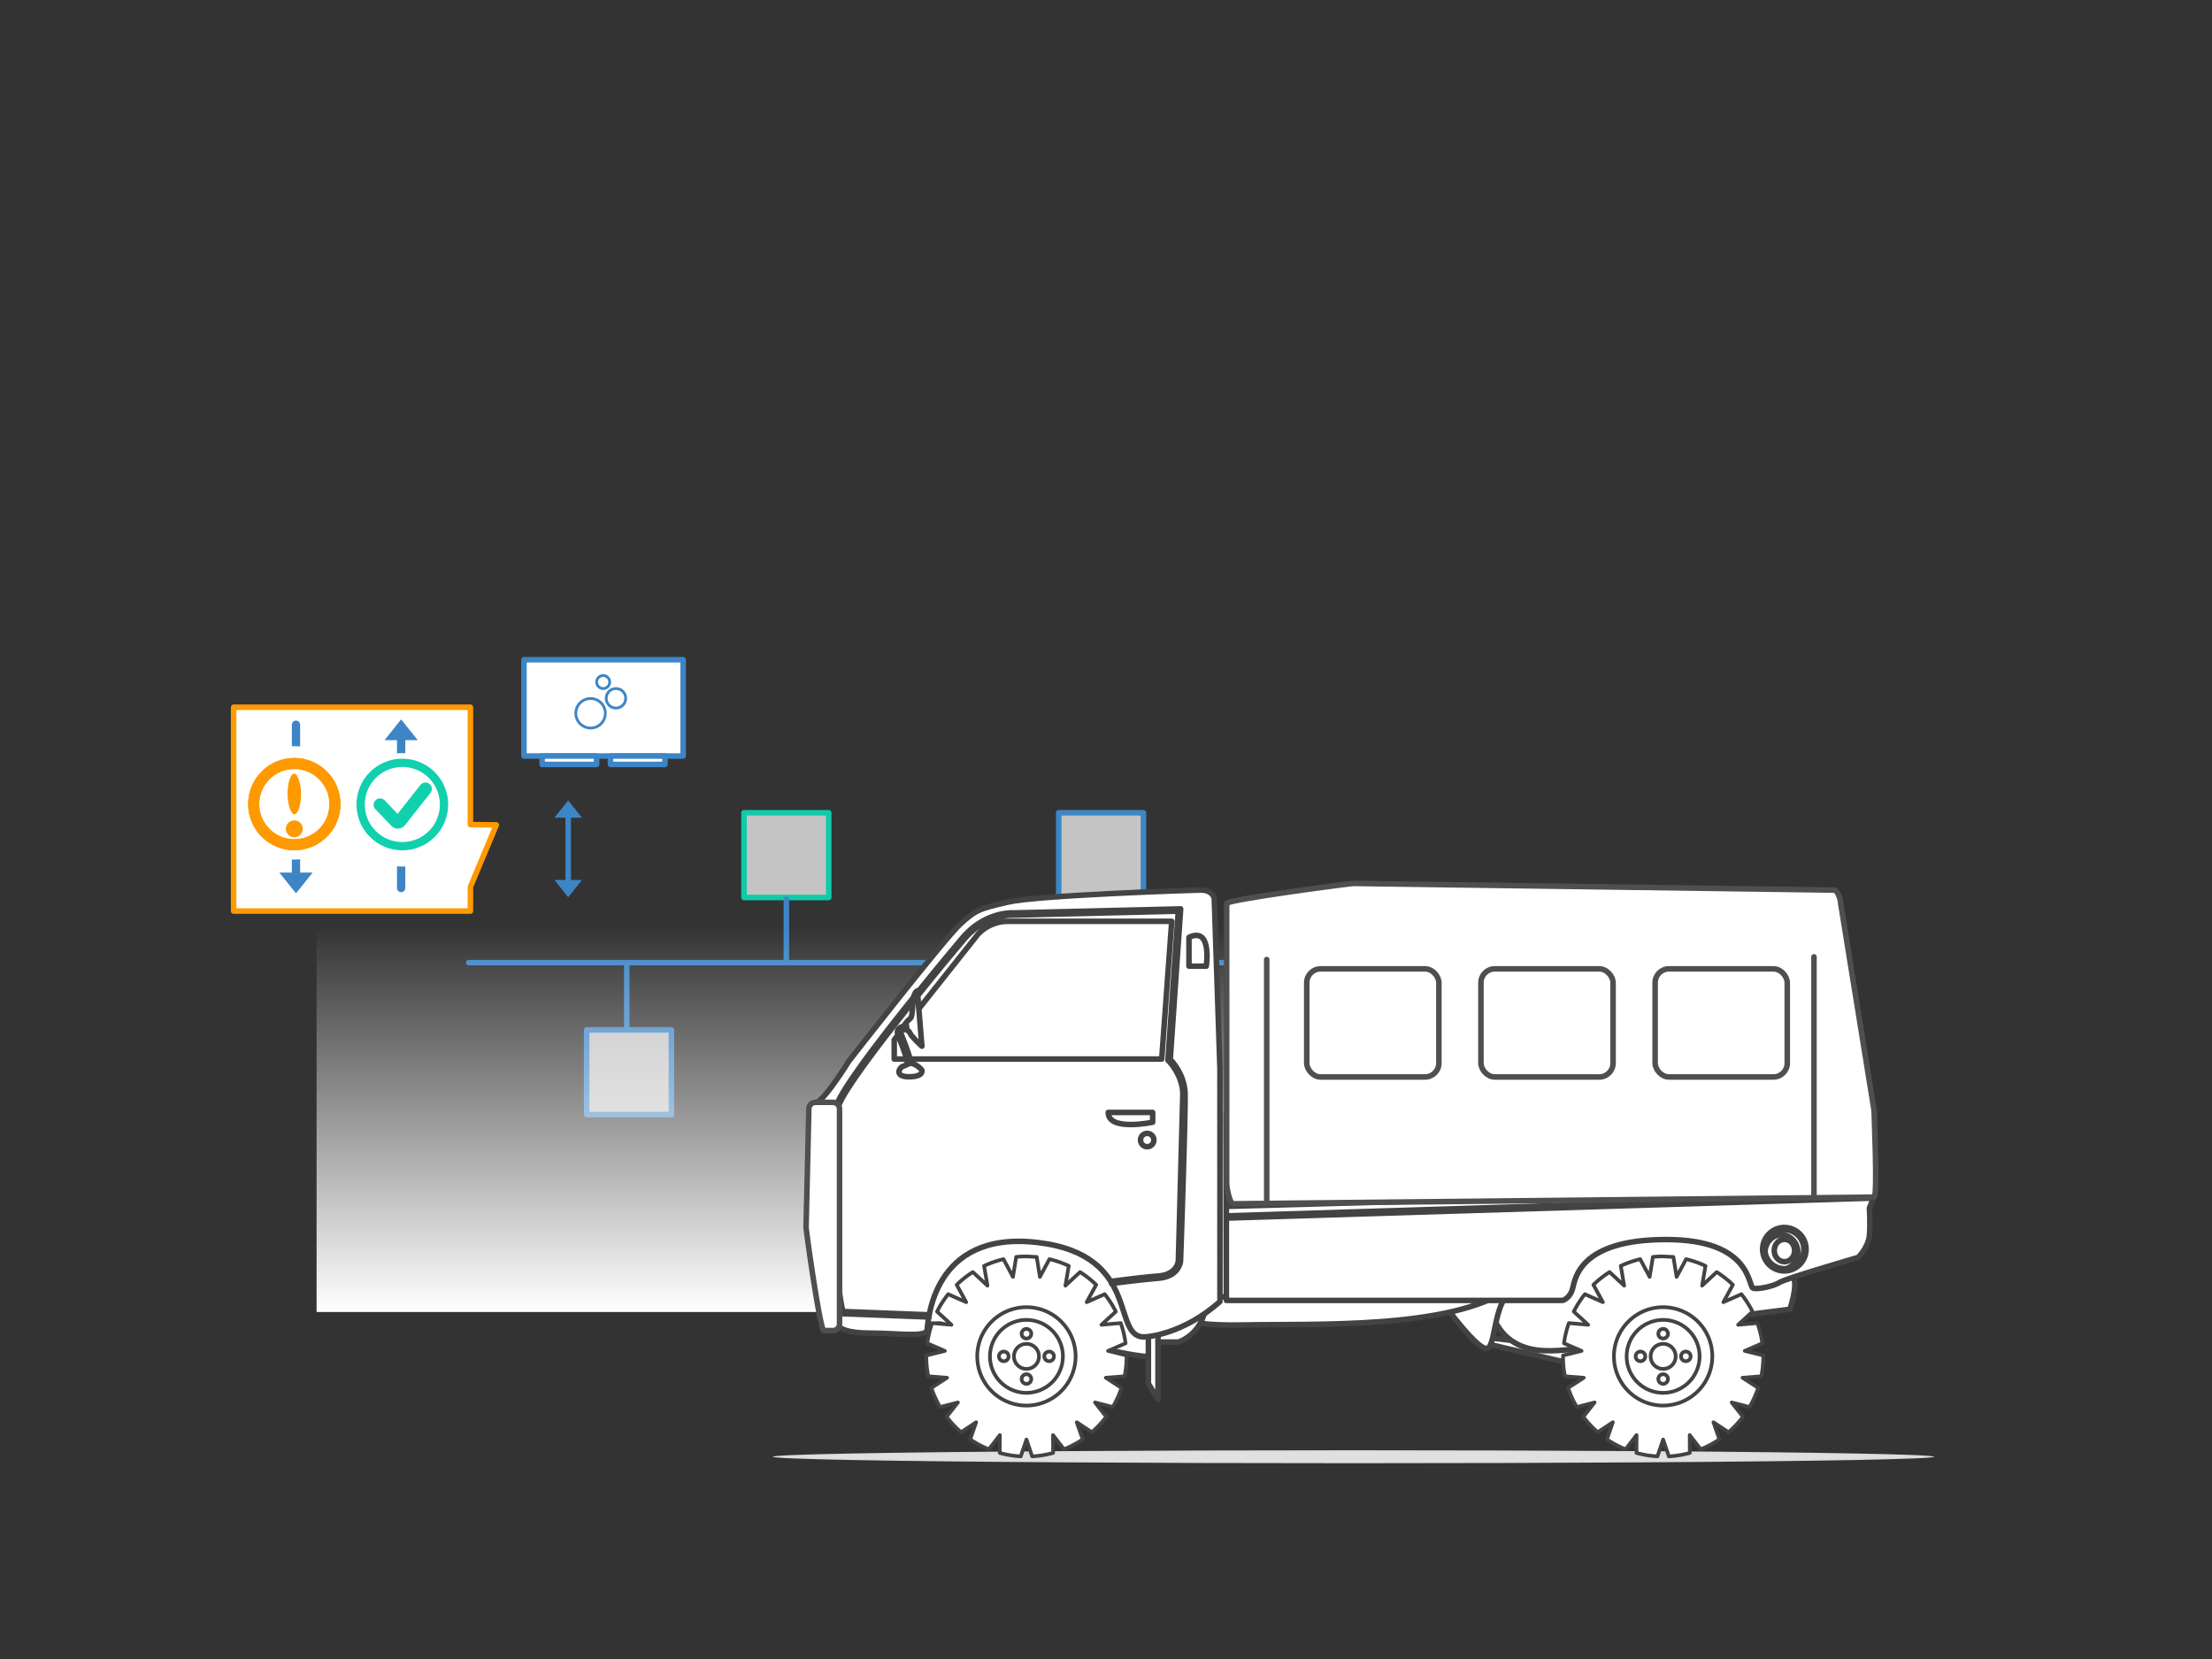 <svg xmlns="http://www.w3.org/2000/svg" width="800" height="600" stroke="#000" stroke-linecap="round" stroke-linejoin="round" fill="#fff" fill-rule="evenodd"><rect width="100%" height="100%" fill="#333333" stroke="none"/><defs><linearGradient id="A" x1="50%" y1="100%" x2="50%" y2="0%"><stop offset="0%" stop-color="#fff"/><stop offset="100%" stop-color="#fff" stop-opacity="0"/></linearGradient><path d="M0 0l4 5h-8z" id="B" class="B" stroke="none"/><path id="C" d="M389.01 490.55a17.8 17.8 0 0 1-17.79 17.79 17.8 17.8 0 0 1-17.79-17.79 17.8 17.8 0 0 1 17.79-17.79 17.8 17.8 0 0 1 17.79 17.79"/><path id="D" d="M384.41 490.55a13.2 13.2 0 0 1-13.19 13.19 13.2 13.2 0 0 1-13.19-13.19 13.2 13.2 0 0 1 13.19-13.19 13.2 13.2 0 0 1 13.19 13.19"/><path id="E" d="M375.77 490.55c0 2.51-2.03 4.54-4.54 4.54s-4.54-2.03-4.54-4.54 2.03-4.54 4.54-4.54 4.54 2.03 4.54 4.54"/><path id="F" d="M372.98 482.36c0 .96-.79 1.74-1.75 1.74-.97 0-1.75-.78-1.75-1.74 0-.97.78-1.75 1.75-1.75.96 0 1.75.78 1.75 1.75"/><path id="G" d="M379.43 492.3c-.97 0-1.75-.78-1.75-1.74 0-.97.78-1.75 1.75-1.75.96 0 1.75.78 1.75 1.75 0 .96-.79 1.74-1.75 1.74"/><path id="H" d="M369.48 498.75c0-.97.78-1.75 1.75-1.75.96 0 1.75.78 1.75 1.75 0 .96-.79 1.74-1.75 1.74-.97 0-1.75-.78-1.75-1.74"/><path id="I" d="M363.03 488.81c.96 0 1.74.78 1.74 1.75 0 .96-.78 1.74-1.74 1.74-.97 0-1.75-.78-1.75-1.74 0-.97.78-1.75 1.75-1.75"/></defs><g fill-opacity=".71" class="C" stroke-width="2"><path stroke="#10cba9" d="M269.08 293.94h30.64v30.64h-30.64z"/><g class="E" stroke="#3d85c6"><path d="M382.9 293.94h30.64v30.64H382.9zm-170.72 78.52h30.64v30.64h-30.64zm113.81 0h30.64v30.64h-30.64zM169.5 348.15h320"/><path d="M284.4 325.23v22.79m113.95-22.79v22.79m-171.68.39v22.79m113.95-22.79v22.79"/></g></g><path fill="url(#A)" d="M114.5 334.5h490v140h-490z" class="B" stroke="none"/><g class="E" stroke="#3d85c6"><g class="C" stroke-width="2"><path d="M189.5 238.59h57.57v34.84H189.5z"/><path d="M196.07 273.43h19.69v3.03h-19.69zm24.72 0h19.69v3.03h-19.69z"/></g><circle cx="218.15" cy="246.67" r="2.36"/><circle cx="222.77" cy="252.55" r="3.53"/><circle cx="213.59" cy="257.97" r="5.34"/></g><g transform="translate(205.5 289.5)"><path d="M0 5.63v23.75" class="C D E" stroke-width="2" fill="none" stroke="#3d85c6"/><g class="F" fill="#3d85c6"><use transform="matrix(1.25 0 0 1.25 0 0)" href="#B"/><use transform="matrix(-1.25 0 0 -1.25 0 70)" href="#B" y="28"/></g></g><path d="M170.13 255.78H84.5v73.72h85.63v-8.75l9.37-22.42-9.37-.1v-42.45" stroke="#f90" class="C" stroke-width="2"/><g transform="matrix(0 -1 1 0 107.05 323.09)"><path d="M60.99 0H6.75" class="D E G" fill="none" stroke="#3d85c6" stroke-width="3"/><use transform="matrix(0 -1.5 1.5 0 0 0)" href="#B" class="F" fill="#3d85c6"/></g><circle cx="20.51" cy="20.51" transform="matrix(0 -1 1 0 85.99 310.88)" r="20.51" class="B" stroke="none"/><g transform="matrix(0 1 -1 0 145.08 260.18)"><path d="M60.99 0H6.75" class="D E G" fill="none" stroke="#3d85c6" stroke-width="3"/><use transform="matrix(0 -1.5 1.5 0 0 0)" href="#B" class="F" fill="#3d85c6"/></g><circle cx="20.51" cy="20.51" transform="matrix(0 1 -1 0 166.14 272.38)" r="20.51" class="B" stroke="none"/><path d="M155.3 283.51a2.3 2.3 0 0 0-3.24.37l-8.26 10.46-4.68-4.88c-.88-.91-2.35-.95-3.27-.06a2.3 2.3 0 0 0-.06 3.27l5.6 5.84c.64.73 1.55 1.16 2.5 1.16h.04c1.01-.02 1.95-.48 2.59-1.3l9.17-11.61c.78-1.02.62-2.47-.39-3.25z" fill="#11d0ae" class="B H" stroke="none" fill-rule="nonzero"/><circle cx="145.51" cy="290.96" stroke="#11d0ae" r="15.08" class="D G" fill="none" stroke-width="3"/><g stroke="#f90" stroke-width="4"><circle cx="106.44" cy="290.82" fill-opacity=".7" r="14.7"/><circle cx="106.44" cy="290.82" r="14.7" class="D" fill="none"/></g><g fill="#f90" class="B" stroke="none"><circle cx="106.44" cy="299.76" r="3.06"/><rect height="14.7" rx="10" width="4.9" x="103.99" y="279.8"/></g><ellipse cx="489.5" cy="526.85" fill="#e0e0e0" rx="210" ry="2.35" stroke-opacity=".02"/><g class="C" stroke-width="2"><g stroke="#434343" class="H I J" fill-rule="nonzero" stroke-linejoin="miter" stroke-linecap="butt"><path d="M536.22 483.52l34.79 4.18-1.37 5.79-33.42-7.86v-2.11"/><path d="M538.31 467.38s-.53 20.78 20.95 21.13 34.64-10.57 34.64-10.57l26.76.01 7.73-2.02 18.95-2.42s3.1-9.2 1.15-11.56l-8.12-9.61s-77.89-32.23-102.06 15.04"/><path d="M518.17 466.21c0 0 15.57 22.18 19.6 21.47 4.02-.7 1.61-24.56 14.5-20.96 12.89 3.61-34.1-.51-34.1-.51"/><path d="M424.17 474.63s0 5.09 25.51 4.56 74.94 1.74 96.42-13.23c21.49-14.97-120.59 1.68-121.93 8.67"/><path d="M675.64 406.58H443.53v63.73h121.63s2.69-.67 3.63-4.42c.94-3.76 2.82-17.59 33.84-17.59s29.54 17.06 31.42 17.59c1.89.54 7.66-.8 9.67-2.14 2.02-1.35 28.33-9 28.33-9s3.63-3.63 4.04-7.79c.39-4.16 0-10.07 0-10.07s2.28-4.97 1.74-6.71l.09-14.55s-2.27-4.41-2.28-9.05"/><path d="M675.89 405.56l-232.37-1.03v2.05h232.12s.23-.66.25-1.02m-258.57 79.81h8.86s9.8-2.95 10.07-15.31c.27-12.35-22.83 6.43-18.93 15.31"/><path d="M324 470.33l9.41 12.01s3.92-4.77 7.86-3.15c3.94 1.61 48.04 6.44 48.04 6.44s27.47 6.72 27.81 4.57c.34-2.14 0-15.04 0-15.04s-20.88-42.7-39.94-37.73c-19.08 4.97-53.72 16.25-53.18 32.9"/><path d="M418.81 480.8v25.38l-3.48-5.78v-8.72-9.27l3.48-1.61"/><path d="M441.21 470.72v-84.19l-2.06-61.63s-.52-3.02-4.85-2.99c-4.31.04-59.17 1.91-69.65 4.33-10.48 2.41-11.67 2.82-17.24 7.85-5.57 5.04-40.35 49.62-40.35 49.62s-9.13 14.77-12.23 15.31v2.41s2.17-.26 2.17 2.82c0 3.09-1.07 31.02-1.07 31.02l-4.17.68s1.22 4.97 3.23 9.8c2.02 4.83.53 5.37.53 5.37s3.1 1.61 3.5 5.51c.4 3.89.81 20.14 2.82 22.02s4.19 3.49 13.32 3.49c9.14 0 19.72 1.61 20.12-1.07.4-2.69 1.6-36.26 40.01-31.7 38.4 4.57 26.02 35.32 39.17 34.11 0 0 13.23-.67 26.75-12.76m236.74-64.9H443.53v-3.48h234.42v3.48"/><path d="M400.81 402.33h16.07v3.54s-16.07 3.41-16.07-3.54m11.67 9.99c0 1.33 1.08 2.41 2.42 2.41 1.33 0 2.42-1.08 2.42-2.41 0-1.34-1.09-2.42-2.42-2.42-1.34 0-2.42 1.08-2.42 2.42M430.01 339v10.43h6.25s2.21-14.46-6.25-10.43m14.11 97.29l-.02-.81 233.45-6.44.02.8-233.45 6.45m233.33-2.99l.11-.4.01.4h-.12m-233.33 7.22l-.02-.81 233.45-7.22.01.41-.11.4-233.33 7.22m206.08 12.35c0 3.47-2.66 6.28-5.92 6.28-3.28 0-5.92-2.81-5.92-6.28s2.64-6.28 5.92-6.28c3.26 0 5.92 2.81 5.92 6.28"/><path d="M645.33 444.74c-3.88 0-7.05 3.17-7.05 7.06 0 3.88 3.17 7.04 7.05 7.04 3.89 0 7.06-3.16 7.06-7.04 0-3.89-3.17-7.06-7.06-7.06zm0 14.91c-4.32 0-7.85-3.52-7.85-7.85 0-4.34 3.53-7.86 7.85-7.86 4.33 0 7.86 3.52 7.86 7.86 0 4.33-3.53 7.85-7.86 7.85m-3.64-7.38c0 2.23 1.65 4.04 3.68 4.04 2.04 0 3.68-1.81 3.68-4.04s-1.64-4.04-3.68-4.04c-2.03 0-3.68 1.81-3.68 4.04m-305.73 24.05l-31.75-1.22-.07-.29c-4.55-18.19-2.71-66.47-1.88-73.97.93-8.46 45.35-61.11 45.8-61.64 8.11-9.52 17.9-9.07 18.46-9.03l60.48-1.46-.03.44-3.73 54c.84.87 5.16 5.6 5.36 12.35.2 7.17-1.61 59.87-1.63 60.41 0 .05-.24 5.74-8 6.38a378.6 378.6 0 0 0-16.95 1.93l-.11-.8c.1-.01 9.57-1.32 16.99-1.93 7.06-.58 7.26-5.55 7.27-5.61l1.62-60.36c-.2-6.98-5.2-11.88-5.25-11.92l-.14-.13.02-.19 3.72-53.74-59.64 1.43h-.01c-.1 0-9.78-.68-17.81 8.76-8.86 10.4-44.81 54.01-45.62 61.2-.82 7.43-2.65 55.07 1.79 73.39l31.14 1.2-.03.8m-12.55-93.3v-6.96l30.16-38.02s3.91-4.84 11.1-4.84h59.1l-3.62 49.82h-96.74"/><path d="M331.77 358.33l1.65 20.04s-3.88-3.51-4.31-4.73c-.43-1.23-2.15-1.23-2.23-2.01-.07-.79.94-2.17 2.34-3.28 1.39-1.1.11-8.81 2.55-10.02"/><path d="M329.49 385.67l-1.21-.07c.1-2.02-1.68-6.56-2.74-9.28l-.88-2.35c-.26-.78-.04-1.35.19-1.69.78-1.14 2.78-1.31 2.99-1.32l.09 1.2-.04-.6.04.6c-.62.05-1.74.3-2.08.8-.07.11-.15.29-.04.65.15.48.48 1.31.86 2.27 1.17 2.99 2.94 7.5 2.82 9.79"/><path d="M328.75 384.63s-1.01.63-2.23 1.03-3.23 3.77 2.23 3.77 4.67-2.4 4.67-2.4-2.3-2.84-4.67-2.4"/></g><g stroke="#4f4f4f"><path d="M443.64 326.74c0-1.34 44.52-7.24 45.86-7.24l173.8 2.41c1.33 0 2.41 3.49 2.41 4.83l12.07 74.83c0 1.34 1.34 31.38 0 31.38l-231.73 2.41c-1.33 0-2.41-5.9-2.41-7.24z"/><rect x="472.6" y="350.4" width="47.79" height="39.1" rx="5"/><rect x="535.6" y="350.4" width="47.79" height="39.1" rx="5"/><rect x="598.6" y="350.4" width="47.79" height="39.1" rx="5"/><path d="M458.12 347.02v86.9m197.93-87.87v86.9" class="D" fill="none"/></g></g><g stroke="#434343" stroke-width="1.33" class="H I J" fill-rule="nonzero" stroke-linejoin="miter" stroke-linecap="butt"><path d="M407.43 490.61a5.1 5.1 0 0 0-.02-.39l-6.67-1.65 6.34-2.75c-.33-2.53-.93-4.98-1.76-7.31l-6.97.61 5.2-4.76a36.6 36.6 0 0 0-4.02-6.3l-6.52 2.89 3.44-6.29c-1.77-1.73-3.74-3.26-5.84-4.6l-5.29 4.91 1.22-7.14a36.1 36.1 0 0 0-7.01-2.44l-3.43 6.41-1.17-7.21-3.7-.19c-1.25 0-2.49.06-3.71.19l-1.17 7.21-3.43-6.41c-2.44.58-4.78 1.4-7.01 2.44l1.22 7.14-5.28-4.91c-2.11 1.34-4.07 2.87-5.85 4.6l3.44 6.29-6.52-2.89a36.6 36.6 0 0 0-4.02 6.3l5.21 4.76-6.98-.61a36.1 36.1 0 0 0-1.76 7.31l6.35 2.75-6.68 1.65c0 .13-.02.26-.02.39 0 2.44.25 4.83.71 7.14l6.79.53-5.66 3.67a35.7 35.7 0 0 0 3.14 6.92l6.44-1.66-4.08 5.19a35.8 35.8 0 0 0 5.22 5.58l5.46-3.6-2.15 6.18c2.1 1.43 4.37 2.63 6.76 3.6l3.96-5.14-.03 6.45a35.8 35.8 0 0 0 7.59 1.24l2.06-6.09 2.06 6.09a35.7 35.7 0 0 0 7.58-1.24l-.03-6.45 3.97 5.14a36.8 36.8 0 0 0 6.76-3.6l-2.15-6.18 5.46 3.6c1.93-1.67 3.67-3.54 5.21-5.58l-4.07-5.19 6.44 1.66c1.27-2.18 2.33-4.49 3.14-6.92l-5.67-3.67 6.79-.53a35.8 35.8 0 0 0 .71-7.14"/><use href="#C"/><use href="#D"/><use href="#E"/><use href="#F"/><use href="#G"/><use href="#H"/><use href="#I"/><path d="M637.7 490.61c0-.13-.01-.26-.02-.39l-6.67-1.65 6.34-2.75c-.33-2.53-.93-4.98-1.76-7.31l-6.97.61 5.2-4.76a36.6 36.6 0 0 0-4.02-6.3l-6.52 2.89 3.44-6.29c-1.77-1.73-3.74-3.26-5.84-4.6l-5.29 4.91 1.22-7.14a36.1 36.1 0 0 0-7.01-2.44l-3.43 6.41-1.17-7.21-3.7-.19c-1.25 0-2.49.06-3.71.19l-1.17 7.21-3.43-6.41c-2.44.58-4.78 1.4-7.01 2.44l1.22 7.14-5.28-4.91c-2.11 1.34-4.07 2.87-5.85 4.6l3.44 6.29-6.52-2.89a36.6 36.6 0 0 0-4.02 6.3l5.21 4.76-6.98-.61a36.1 36.1 0 0 0-1.76 7.31l6.35 2.75-6.68 1.65c0 .13-.02.26-.02.39 0 2.44.25 4.83.71 7.14l6.79.53-5.66 3.67a35.7 35.7 0 0 0 3.14 6.92l6.44-1.66-4.08 5.19a35.8 35.8 0 0 0 5.22 5.58l5.46-3.6-2.15 6.18c2.1 1.43 4.37 2.63 6.76 3.6l3.96-5.14-.03 6.45a35.8 35.8 0 0 0 7.59 1.24l2.06-6.09 2.06 6.09a35.7 35.7 0 0 0 7.58-1.24l-.03-6.45 3.97 5.14a36.8 36.8 0 0 0 6.76-3.6l-2.15-6.18 5.46 3.6c1.93-1.67 3.67-3.54 5.21-5.58l-4.07-5.19 6.44 1.66c1.27-2.18 2.33-4.49 3.14-6.92l-5.67-3.67 6.79-.53a35.8 35.8 0 0 0 .71-7.14"/><use href="#C" x="230.27"/><use href="#D" x="230.27"/><use href="#E" x="230.27"/><use href="#F" x="230.27"/><use href="#G" x="230.27"/><use href="#H" x="230.27"/><use href="#I" x="230.27"/></g><path d="M292.53 401.08c0-1.33 1.08-2.41 2.41-2.41h6.28a2.4 2.4 0 0 1 2.41 2.41v77.73a2.4 2.4 0 0 1-2.41 2.41h-3.28c-1.33 0-6.41-36.07-6.41-37.41z" stroke="#4f4f4f" class="C" stroke-width="2"/></svg>